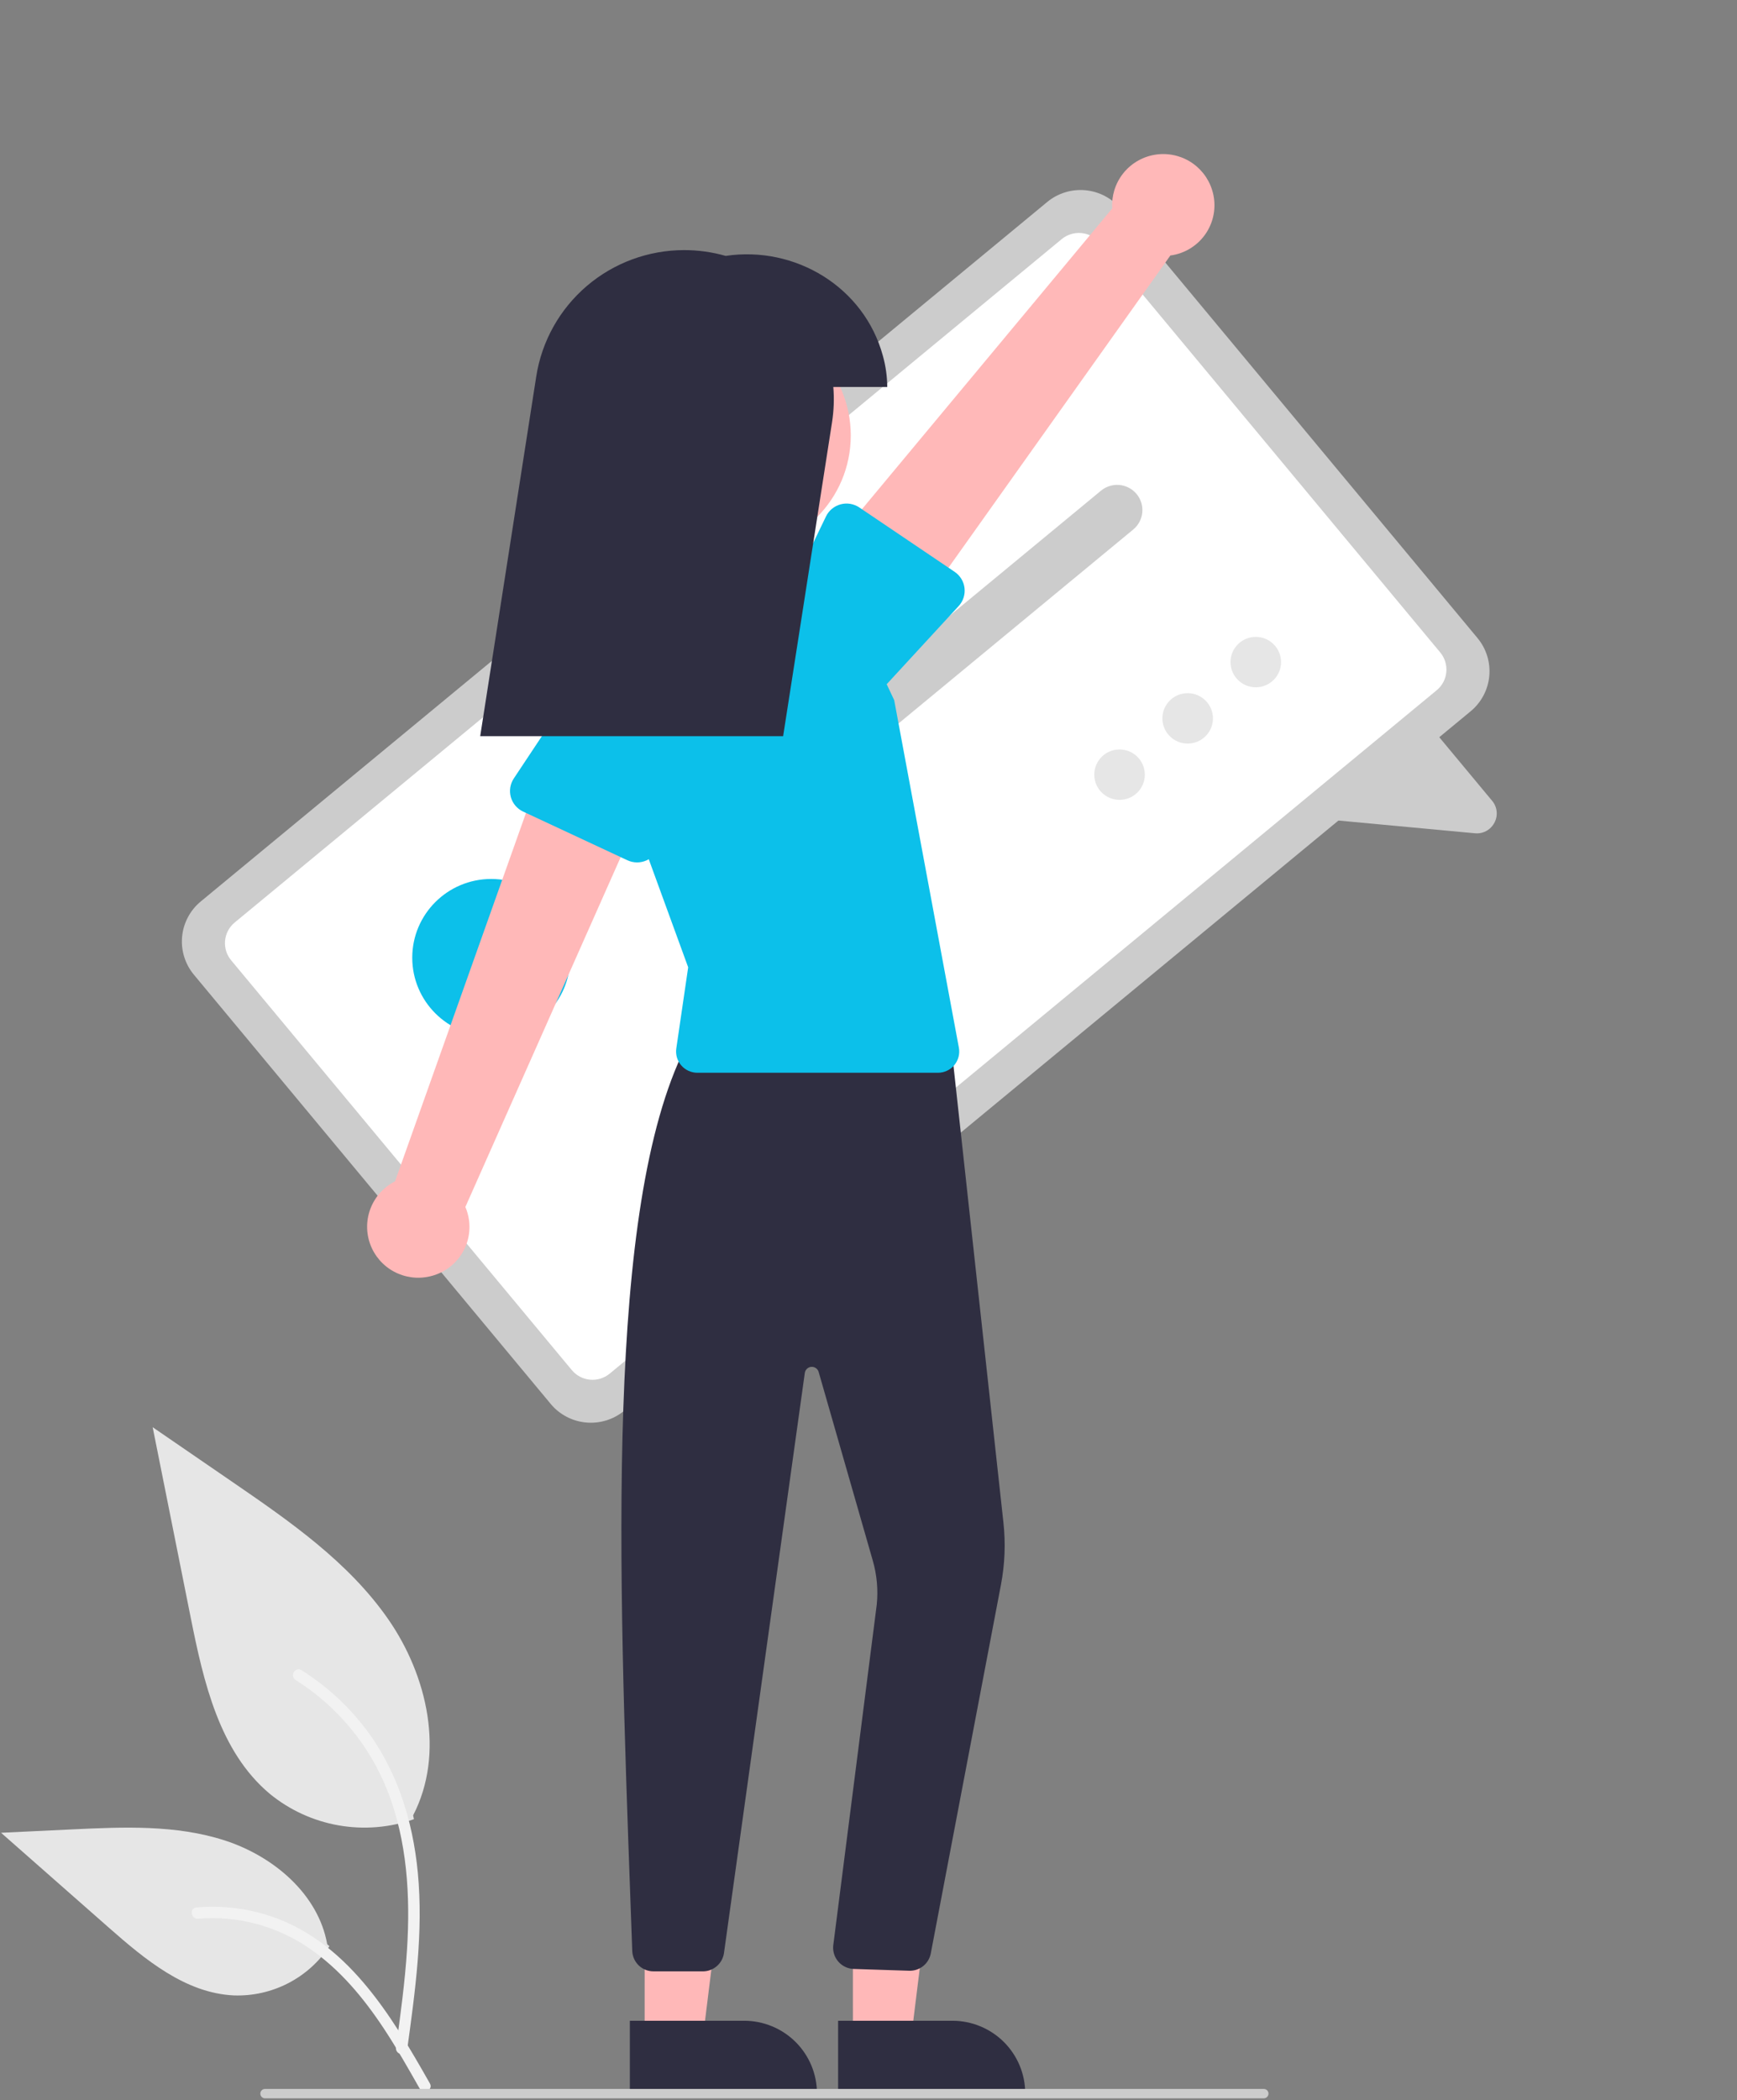 <svg width="182" height="220" viewBox="0 0 182 220" fill="none" xmlns="http://www.w3.org/2000/svg">
<rect x="0" y="0" width="182" height="220" fill="#808080" stroke="none"/>
<path d="M43.372 190.584C40.839 191.472 38.12 191.694 35.477 191.23C32.833 190.766 30.354 189.63 28.278 187.934C22.991 183.511 21.334 176.223 19.985 169.476L15.996 149.517L24.348 155.25C30.354 159.372 36.495 163.627 40.653 169.598C44.812 175.569 46.627 183.72 43.286 190.182" fill="#E6E6E6"/>
<path d="M42.658 214.748C43.503 208.61 44.372 202.394 43.779 196.19C43.253 190.681 41.567 185.299 38.134 180.887C36.312 178.55 34.095 176.547 31.582 174.969C30.927 174.557 30.324 175.592 30.976 176.002C35.324 178.741 38.686 182.785 40.579 187.552C42.67 192.853 43.005 198.632 42.645 204.263C42.427 207.668 41.965 211.051 41.5 214.43C41.464 214.583 41.486 214.744 41.564 214.88C41.642 215.017 41.769 215.119 41.919 215.166C42.073 215.207 42.236 215.186 42.375 215.108C42.513 215.03 42.615 214.9 42.658 214.748Z" fill="#F2F2F2"/>
<path d="M34.516 203.887C33.43 205.533 31.937 206.872 30.181 207.775C28.425 208.678 26.466 209.116 24.491 209.045C19.416 208.805 15.185 205.274 11.376 201.922L0.111 192.007L7.567 191.651C12.929 191.395 18.429 191.157 23.535 192.805C28.642 194.453 33.352 198.42 34.286 203.689" fill="#E6E6E6"/>
<path d="M45.047 218.276C40.978 211.1 36.259 203.124 27.827 200.575C25.482 199.869 23.024 199.616 20.584 199.83C19.815 199.896 20.007 201.077 20.775 201.011C24.864 200.673 28.946 201.749 32.333 204.06C35.592 206.271 38.13 209.346 40.277 212.606C41.593 214.603 42.771 216.685 43.95 218.764C44.327 219.428 45.428 218.948 45.047 218.276V218.276Z" fill="#F2F2F2"/>
<path d="M154.093 74.515L65.394 147.799C64.278 148.719 62.841 149.161 61.399 149.026C59.958 148.891 58.628 148.192 57.703 147.082L20.312 102.109C19.389 100.996 18.946 99.564 19.081 98.127C19.216 96.689 19.918 95.364 21.032 94.442L109.731 21.157C110.847 20.237 112.284 19.796 113.726 19.93C115.168 20.065 116.497 20.764 117.422 21.875L154.813 66.848C155.736 67.96 156.179 69.393 156.044 70.83C155.909 72.267 155.207 73.593 154.093 74.515Z" fill="#CCCCCC"/>
<path d="M150.539 72.308L63.879 143.908C63.304 144.382 62.564 144.609 61.821 144.54C61.078 144.471 60.393 144.11 59.916 143.538L24.215 100.598C23.74 100.025 23.512 99.287 23.582 98.547C23.651 97.806 24.012 97.123 24.586 96.648L111.247 25.048C111.822 24.575 112.562 24.347 113.305 24.417C114.047 24.486 114.732 24.846 115.209 25.418L150.91 68.359C151.385 68.932 151.613 69.669 151.544 70.41C151.474 71.15 151.113 71.833 150.539 72.308Z" fill="white"/>
<path d="M154.534 87.296L136.71 85.633L149.467 75.624L156.339 83.89C156.607 84.206 156.773 84.594 156.816 85.005C156.859 85.417 156.776 85.831 156.578 86.195C156.449 86.441 156.271 86.66 156.057 86.838C155.846 87.011 155.603 87.141 155.341 87.22C155.08 87.298 154.806 87.324 154.534 87.296Z" fill="#CCCCCC"/>
<path d="M118.741 55.471L74.9 91.692C74.633 91.913 74.324 92.079 73.992 92.181C73.659 92.284 73.31 92.32 72.964 92.287C72.617 92.255 72.281 92.155 71.973 91.993C71.666 91.831 71.393 91.611 71.171 91.344C70.95 91.077 70.782 90.769 70.68 90.437C70.577 90.106 70.541 89.758 70.574 89.413C70.606 89.068 70.706 88.732 70.869 88.426C71.031 88.119 71.253 87.847 71.52 87.626L115.361 51.405C115.628 51.184 115.937 51.017 116.269 50.915C116.602 50.813 116.951 50.777 117.297 50.809C117.644 50.842 117.98 50.941 118.288 51.103C118.595 51.265 118.868 51.486 119.09 51.753C119.312 52.02 119.479 52.328 119.581 52.659C119.684 52.99 119.72 53.339 119.687 53.684C119.655 54.029 119.555 54.364 119.392 54.671C119.23 54.978 119.008 55.249 118.741 55.471Z" fill="#CCCCCC"/>
<path d="M97.284 58.624L67.718 83.053C67.177 83.499 66.481 83.714 65.781 83.648C65.082 83.583 64.437 83.244 63.989 82.705C63.541 82.166 63.326 81.471 63.391 80.774C63.457 80.077 63.797 79.434 64.338 78.987L93.905 54.559C94.445 54.112 95.142 53.898 95.841 53.963C96.541 54.029 97.185 54.368 97.634 54.907C98.082 55.446 98.297 56.141 98.231 56.838C98.166 57.535 97.825 58.178 97.284 58.624Z" fill="#CCCCCC"/>
<path d="M51.471 108.584C56.042 108.584 59.748 104.89 59.748 100.333C59.748 95.777 56.042 92.083 51.471 92.083C46.901 92.083 43.195 95.777 43.195 100.333C43.195 104.89 46.901 108.584 51.471 108.584Z" fill="#0CC0EA"/>
<path d="M117.305 83.796C118.767 83.796 119.953 82.614 119.953 81.156C119.953 79.698 118.767 78.516 117.305 78.516C115.842 78.516 114.656 79.698 114.656 81.156C114.656 82.614 115.842 83.796 117.305 83.796Z" fill="#E6E6E6"/>
<path d="M124.441 77.899C125.904 77.899 127.09 76.717 127.09 75.259C127.09 73.801 125.904 72.619 124.441 72.619C122.979 72.619 121.793 73.801 121.793 75.259C121.793 76.717 122.979 77.899 124.441 77.899Z" fill="#E6E6E6"/>
<path d="M131.578 72.003C133.041 72.003 134.227 70.821 134.227 69.363C134.227 67.905 133.041 66.723 131.578 66.723C130.116 66.723 128.93 67.905 128.93 69.363C128.93 70.821 130.116 72.003 131.578 72.003Z" fill="#E6E6E6"/>
<path d="M89.367 213.679L95.447 213.678L98.339 190.3L89.365 190.3L89.367 213.679Z" fill="#FFB8B8"/>
<path d="M87.816 211.7L99.79 211.7H99.79C100.792 211.699 101.784 211.896 102.71 212.279C103.636 212.661 104.477 213.221 105.186 213.927C105.894 214.634 106.456 215.472 106.84 216.395C107.223 217.318 107.421 218.307 107.421 219.306V219.553L87.816 219.554L87.816 211.7Z" fill="#2F2E41"/>
<path d="M67.545 213.679L73.626 213.678L76.518 190.3L67.544 190.3L67.545 213.679Z" fill="#FFB8B8"/>
<path d="M65.995 211.7L77.968 211.7H77.969C78.971 211.699 79.963 211.896 80.889 212.279C81.815 212.661 82.656 213.221 83.365 213.927C84.073 214.634 84.635 215.472 85.019 216.395C85.402 217.318 85.6 218.307 85.6 219.306V219.553L65.995 219.554L65.995 211.7Z" fill="#2F2E41"/>
<path d="M73.647 206.526H73.646L68.475 206.524C67.897 206.526 67.34 206.303 66.924 205.903C66.508 205.502 66.265 204.956 66.246 204.38L66.083 199.87C64.776 163.81 63.425 126.522 71.795 109.762L71.861 109.63L99.574 108.63L105.137 159.508C105.375 161.678 105.288 163.871 104.879 166.016L97.525 204.651C97.425 205.175 97.14 205.646 96.722 205.977C96.303 206.309 95.779 206.481 95.245 206.46L89.437 206.272C89.133 206.26 88.835 206.186 88.56 206.055C88.286 205.923 88.041 205.738 87.841 205.509C87.641 205.28 87.491 205.013 87.398 204.724C87.306 204.435 87.274 204.13 87.304 203.828L91.866 168.094C92.021 166.552 91.881 164.994 91.452 163.504L85.778 143.732C85.731 143.568 85.629 143.426 85.49 143.328C85.35 143.231 85.181 143.184 85.011 143.196C84.84 143.208 84.68 143.278 84.555 143.394C84.43 143.51 84.349 143.665 84.326 143.834L75.857 204.607C75.781 205.138 75.516 205.624 75.11 205.976C74.704 206.329 74.185 206.524 73.647 206.526Z" fill="#2F2E41"/>
<path d="M76.961 57.764C83.688 57.764 89.142 52.328 89.142 45.622C89.142 38.916 83.688 33.479 76.961 33.479C70.234 33.479 64.78 38.916 64.78 45.622C64.78 52.328 70.234 57.764 76.961 57.764Z" fill="#FFB8B8"/>
<path d="M98.275 112.386H73.07C72.749 112.386 72.433 112.317 72.142 112.184C71.85 112.052 71.591 111.858 71.382 111.616C71.172 111.375 71.017 111.091 70.927 110.785C70.838 110.478 70.815 110.156 70.861 109.84L72.106 101.338L64.794 81.289C64.04 79.219 63.759 77.007 63.974 74.816C64.188 72.624 64.892 70.507 66.034 68.622C67.176 66.737 68.726 65.13 70.572 63.92C72.418 62.71 74.512 61.927 76.701 61.629C79.82 61.196 82.996 61.769 85.764 63.265C88.533 64.761 90.748 67.101 92.086 69.943L93.692 73.349L100.469 109.756C100.529 110.077 100.517 110.407 100.434 110.723C100.352 111.039 100.2 111.333 99.991 111.584C99.781 111.835 99.519 112.037 99.222 112.176C98.926 112.314 98.602 112.386 98.275 112.386H98.275Z" fill="#0CC0EA"/>
<path d="M45.068 133.712C45.826 133.536 46.537 133.197 47.15 132.718C47.763 132.238 48.263 131.631 48.615 130.939C48.967 130.246 49.162 129.485 49.187 128.709C49.212 127.933 49.066 127.161 48.76 126.447L68.4 82.214L57.164 79.393L41.392 123.76C40.223 124.353 39.313 125.353 38.835 126.57C38.356 127.787 38.342 129.137 38.795 130.363C39.248 131.59 40.137 132.608 41.293 133.226C42.449 133.843 43.792 134.016 45.068 133.712H45.068Z" fill="#FFB8B8"/>
<path d="M65.741 90.124L54.814 85.026C54.503 84.88 54.227 84.67 54.005 84.409C53.783 84.148 53.62 83.843 53.527 83.513C53.434 83.184 53.413 82.838 53.467 82.5C53.52 82.162 53.645 81.84 53.835 81.554L60.475 71.556C61.23 69.976 62.582 68.758 64.235 68.169C65.889 67.581 67.709 67.669 69.297 68.416C70.885 69.163 72.111 70.506 72.707 72.153C73.303 73.799 73.22 75.614 72.476 77.199L69.042 88.65C68.944 88.978 68.776 89.281 68.549 89.538C68.323 89.796 68.043 90.001 67.73 90.141C67.417 90.281 67.077 90.352 66.734 90.349C66.391 90.346 66.052 90.269 65.741 90.124H65.741Z" fill="#0CC0EA"/>
<path d="M126.997 19.886C127.234 20.625 127.305 21.408 127.206 22.178C127.108 22.948 126.84 23.687 126.424 24.343C126.007 25 125.452 25.557 124.796 25.975C124.14 26.394 123.4 26.665 122.628 26.767L94.573 66.236L86.389 58.061L116.539 21.835C116.452 20.531 116.848 19.24 117.651 18.207C118.455 17.174 119.611 16.471 120.9 16.23C122.189 15.99 123.521 16.23 124.645 16.903C125.769 17.577 126.605 18.638 126.997 19.886Z" fill="#FFB8B8"/>
<path d="M101.061 61.603C101.101 61.943 101.067 62.288 100.961 62.613C100.856 62.939 100.681 63.238 100.449 63.49L92.34 72.295C91.356 73.745 89.835 74.746 88.11 75.079C86.386 75.413 84.599 75.051 83.142 74.073C81.685 73.096 80.677 71.582 80.337 69.864C79.998 68.146 80.356 66.364 81.333 64.909L86.546 54.103C86.695 53.794 86.909 53.522 87.173 53.303C87.437 53.084 87.746 52.925 88.077 52.836C88.408 52.747 88.755 52.73 89.094 52.786C89.432 52.843 89.755 52.972 90.039 53.164L100.028 59.909C100.312 60.1 100.552 60.351 100.73 60.644C100.908 60.936 101.021 61.264 101.061 61.603Z" fill="#0CC0EA"/>
<path d="M92.965 40.539C92.958 39.44 92.805 38.347 92.51 37.288C90.547 30.059 83.303 25.72 76.032 26.809C74.618 26.405 73.155 26.201 71.684 26.202C67.942 26.202 64.323 27.536 61.481 29.963C58.64 32.39 56.762 35.749 56.188 39.435L50.315 77.124H82.055L87.18 44.235C87.37 43.012 87.415 41.772 87.313 40.539H92.965Z" fill="#2F2E41"/>
<path d="M132.415 219.828H27.772C27.641 219.828 27.515 219.776 27.422 219.684C27.329 219.591 27.276 219.465 27.276 219.334C27.276 219.203 27.329 219.077 27.422 218.984C27.515 218.892 27.641 218.84 27.772 218.84H132.415C132.546 218.84 132.672 218.892 132.765 218.984C132.858 219.077 132.911 219.203 132.911 219.334C132.911 219.465 132.858 219.591 132.765 219.684C132.672 219.776 132.546 219.828 132.415 219.828Z" fill="#CCCCCC"/>
</svg>
